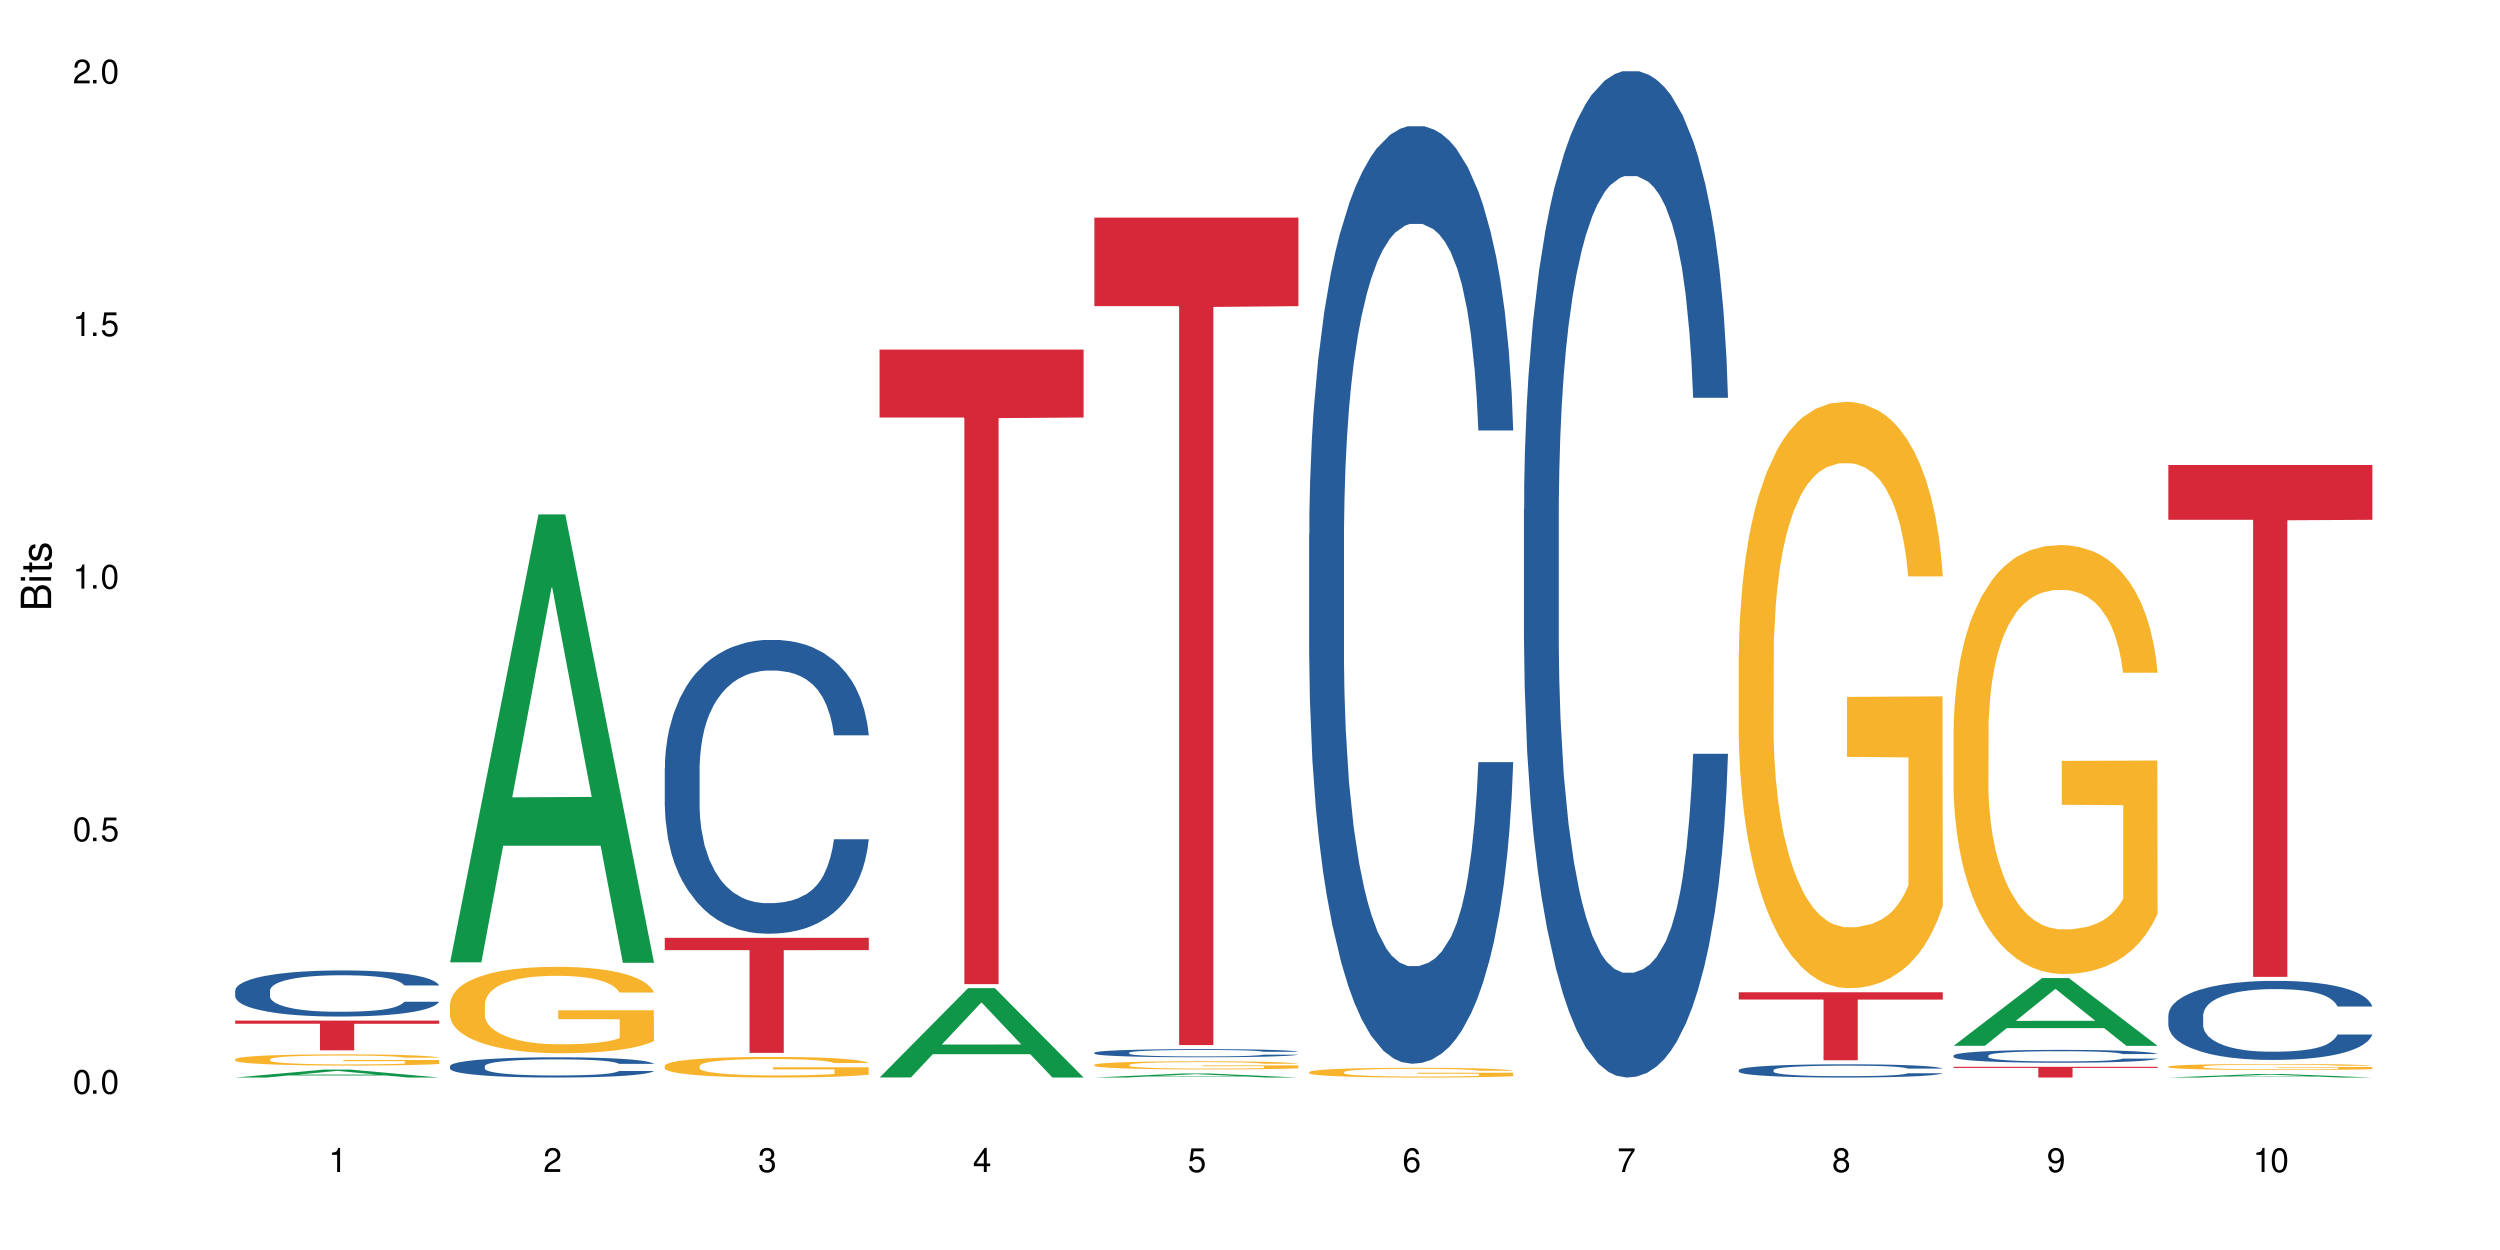<?xml version="1.0" encoding="UTF-8"?>
<svg xmlns="http://www.w3.org/2000/svg" xmlns:xlink="http://www.w3.org/1999/xlink" width="720" height="360" viewBox="0 0 720 360">
<defs>
<g>
<g id="glyph-0-0">
</g>
<g id="glyph-0-1">
<path d="M 2.641 -6.938 C 2 -6.938 1.422 -6.656 1.078 -6.172 C 0.641 -5.562 0.406 -4.641 0.406 -3.359 C 0.406 -1.016 1.188 0.219 2.641 0.219 C 4.078 0.219 4.859 -1.016 4.859 -3.297 C 4.859 -4.641 4.656 -5.547 4.203 -6.172 C 3.844 -6.656 3.281 -6.938 2.641 -6.938 Z M 2.641 -6.188 C 3.547 -6.188 4 -5.25 4 -3.375 C 4 -1.406 3.562 -0.484 2.625 -0.484 C 1.734 -0.484 1.281 -1.438 1.281 -3.344 C 1.281 -5.25 1.734 -6.188 2.641 -6.188 Z M 2.641 -6.188 "/>
</g>
<g id="glyph-0-2">
<path d="M 1.828 -1 L 0.828 -1 L 0.828 0 L 1.828 0 Z M 1.828 -1 "/>
</g>
<g id="glyph-0-3">
<path d="M 4.562 -6.797 L 1.062 -6.797 L 0.547 -3.094 L 1.328 -3.094 C 1.719 -3.562 2.047 -3.734 2.578 -3.734 C 3.484 -3.734 4.062 -3.109 4.062 -2.094 C 4.062 -1.125 3.484 -0.531 2.578 -0.531 C 1.828 -0.531 1.375 -0.906 1.188 -1.672 L 0.328 -1.672 C 0.453 -1.109 0.547 -0.844 0.75 -0.594 C 1.125 -0.078 1.828 0.219 2.594 0.219 C 3.969 0.219 4.922 -0.781 4.922 -2.219 C 4.922 -3.562 4.031 -4.484 2.719 -4.484 C 2.25 -4.484 1.859 -4.359 1.469 -4.062 L 1.734 -5.969 L 4.562 -5.969 Z M 4.562 -6.797 "/>
</g>
<g id="glyph-0-4">
<path d="M 2.484 -4.938 L 2.484 0 L 3.328 0 L 3.328 -6.938 L 2.766 -6.938 C 2.469 -5.875 2.281 -5.734 0.984 -5.562 L 0.984 -4.938 Z M 2.484 -4.938 "/>
</g>
<g id="glyph-0-5">
<path d="M 4.859 -0.828 L 1.281 -0.828 C 1.359 -1.406 1.672 -1.781 2.5 -2.281 L 3.469 -2.828 C 4.406 -3.344 4.906 -4.062 4.906 -4.906 C 4.906 -5.484 4.672 -6.031 4.266 -6.406 C 3.859 -6.766 3.375 -6.938 2.719 -6.938 C 1.859 -6.938 1.219 -6.625 0.844 -6.031 C 0.609 -5.672 0.5 -5.234 0.484 -4.531 L 1.328 -4.531 C 1.359 -5.016 1.406 -5.281 1.531 -5.516 C 1.75 -5.938 2.188 -6.203 2.703 -6.203 C 3.469 -6.203 4.031 -5.641 4.031 -4.891 C 4.031 -4.344 3.719 -3.859 3.125 -3.516 L 2.234 -3 C 0.812 -2.172 0.406 -1.531 0.328 -0.016 L 4.859 -0.016 Z M 4.859 -0.828 "/>
</g>
<g id="glyph-0-6">
<path d="M 2.125 -3.188 L 2.578 -3.188 C 3.5 -3.188 3.984 -2.766 3.984 -1.922 C 3.984 -1.062 3.469 -0.531 2.594 -0.531 C 1.656 -0.531 1.203 -1 1.156 -2.016 L 0.312 -2.016 C 0.344 -1.453 0.438 -1.094 0.609 -0.781 C 0.953 -0.109 1.625 0.219 2.547 0.219 C 3.953 0.219 4.859 -0.625 4.859 -1.938 C 4.859 -2.828 4.516 -3.297 3.703 -3.594 C 4.344 -3.844 4.656 -4.328 4.656 -5.031 C 4.656 -6.219 3.875 -6.938 2.578 -6.938 C 1.203 -6.938 0.484 -6.172 0.453 -4.703 L 1.297 -4.703 C 1.312 -5.125 1.344 -5.359 1.453 -5.578 C 1.641 -5.969 2.062 -6.203 2.594 -6.203 C 3.344 -6.203 3.797 -5.75 3.797 -5 C 3.797 -4.516 3.609 -4.219 3.25 -4.047 C 3.016 -3.953 2.703 -3.922 2.125 -3.906 Z M 2.125 -3.188 "/>
</g>
<g id="glyph-0-7">
<path d="M 3.141 -1.672 L 3.141 0 L 3.984 0 L 3.984 -1.672 L 4.984 -1.672 L 4.984 -2.438 L 3.984 -2.438 L 3.984 -6.938 L 3.359 -6.938 L 0.266 -2.578 L 0.266 -1.672 Z M 3.141 -2.438 L 1 -2.438 L 3.141 -5.5 Z M 3.141 -2.438 "/>
</g>
<g id="glyph-0-8">
<path d="M 4.781 -5.125 C 4.609 -6.266 3.891 -6.938 2.844 -6.938 C 2.094 -6.938 1.422 -6.578 1.031 -5.953 C 0.594 -5.266 0.406 -4.422 0.406 -3.172 C 0.406 -2 0.578 -1.25 0.984 -0.641 C 1.359 -0.078 1.953 0.219 2.703 0.219 C 3.984 0.219 4.922 -0.75 4.922 -2.094 C 4.922 -3.375 4.062 -4.281 2.844 -4.281 C 2.172 -4.281 1.641 -4.031 1.281 -3.516 C 1.281 -5.234 1.828 -6.188 2.797 -6.188 C 3.391 -6.188 3.797 -5.797 3.938 -5.125 Z M 2.734 -3.531 C 3.547 -3.531 4.062 -2.953 4.062 -2.031 C 4.062 -1.156 3.484 -0.531 2.703 -0.531 C 1.922 -0.531 1.328 -1.188 1.328 -2.078 C 1.328 -2.938 1.906 -3.531 2.734 -3.531 Z M 2.734 -3.531 "/>
</g>
<g id="glyph-0-9">
<path d="M 4.984 -6.797 L 0.438 -6.797 L 0.438 -5.969 L 4.109 -5.969 C 2.5 -3.656 1.828 -2.234 1.328 0 L 2.219 0 C 2.594 -2.172 3.453 -4.047 4.984 -6.094 Z M 4.984 -6.797 "/>
</g>
<g id="glyph-0-10">
<path d="M 3.75 -3.656 C 4.469 -4.094 4.688 -4.438 4.688 -5.078 C 4.688 -6.172 3.844 -6.938 2.641 -6.938 C 1.438 -6.938 0.594 -6.172 0.594 -5.094 C 0.594 -4.438 0.812 -4.094 1.516 -3.656 C 0.734 -3.266 0.359 -2.703 0.359 -1.922 C 0.359 -0.656 1.281 0.219 2.641 0.219 C 3.984 0.219 4.922 -0.656 4.922 -1.922 C 4.922 -2.703 4.531 -3.266 3.75 -3.656 Z M 2.641 -6.188 C 3.359 -6.188 3.812 -5.75 3.812 -5.062 C 3.812 -4.406 3.344 -3.984 2.641 -3.984 C 1.922 -3.984 1.453 -4.406 1.453 -5.078 C 1.453 -5.75 1.922 -6.188 2.641 -6.188 Z M 2.641 -3.266 C 3.484 -3.266 4.062 -2.719 4.062 -1.906 C 4.062 -1.078 3.484 -0.531 2.625 -0.531 C 1.797 -0.531 1.219 -1.094 1.219 -1.906 C 1.219 -2.719 1.781 -3.266 2.641 -3.266 Z M 2.641 -3.266 "/>
</g>
<g id="glyph-0-11">
<path d="M 0.516 -1.578 C 0.672 -0.453 1.406 0.219 2.438 0.219 C 3.188 0.219 3.859 -0.141 4.266 -0.766 C 4.688 -1.453 4.891 -2.297 4.891 -3.547 C 4.891 -4.719 4.703 -5.453 4.312 -6.078 C 3.938 -6.641 3.344 -6.938 2.594 -6.938 C 1.297 -6.938 0.359 -5.969 0.359 -4.625 C 0.359 -3.344 1.234 -2.453 2.453 -2.453 C 3.094 -2.453 3.578 -2.672 4.016 -3.203 C 4 -1.484 3.469 -0.531 2.5 -0.531 C 1.906 -0.531 1.484 -0.906 1.359 -1.578 Z M 2.578 -6.203 C 3.375 -6.203 3.969 -5.531 3.969 -4.641 C 3.969 -3.797 3.391 -3.188 2.547 -3.188 C 1.734 -3.188 1.234 -3.766 1.234 -4.688 C 1.234 -5.562 1.797 -6.203 2.578 -6.203 Z M 2.578 -6.203 "/>
</g>
<g id="glyph-1-0">
</g>
<g id="glyph-1-1">
<path d="M 0 -0.953 L 0 -4.891 C 0 -5.719 -0.234 -6.344 -0.734 -6.797 C -1.188 -7.234 -1.812 -7.469 -2.5 -7.469 C -3.547 -7.469 -4.188 -7 -4.625 -5.875 C -4.984 -6.688 -5.625 -7.094 -6.531 -7.094 C -7.172 -7.094 -7.734 -6.859 -8.141 -6.391 C -8.562 -5.922 -8.75 -5.344 -8.75 -4.5 L -8.75 -0.953 Z M -4.984 -2.062 L -7.766 -2.062 L -7.766 -4.219 C -7.766 -4.844 -7.688 -5.203 -7.453 -5.5 C -7.219 -5.812 -6.859 -5.969 -6.375 -5.969 C -5.891 -5.969 -5.531 -5.812 -5.297 -5.5 C -5.062 -5.203 -4.984 -4.844 -4.984 -4.219 Z M -0.984 -2.062 L -4 -2.062 L -4 -4.781 C -4 -5.766 -3.438 -6.359 -2.484 -6.359 C -1.547 -6.359 -0.984 -5.766 -0.984 -4.781 Z M -0.984 -2.062 "/>
</g>
<g id="glyph-1-2">
<path d="M -6.281 -1.797 L -6.281 -0.797 L 0 -0.797 L 0 -1.797 Z M -8.75 -1.797 L -8.75 -0.797 L -7.484 -0.797 L -7.484 -1.797 Z M -8.75 -1.797 "/>
</g>
<g id="glyph-1-3">
<path d="M -6.281 -3.047 L -6.281 -2.016 L -8.016 -2.016 L -8.016 -1.016 L -6.281 -1.016 L -6.281 -0.172 L -5.469 -0.172 L -5.469 -1.016 L -0.719 -1.016 C -0.078 -1.016 0.281 -1.453 0.281 -2.234 C 0.281 -2.5 0.25 -2.719 0.188 -3.047 L -0.641 -3.047 C -0.609 -2.906 -0.594 -2.766 -0.594 -2.562 C -0.594 -2.141 -0.719 -2.016 -1.156 -2.016 L -5.469 -2.016 L -5.469 -3.047 Z M -6.281 -3.047 "/>
</g>
<g id="glyph-1-4">
<path d="M -4.531 -5.25 C -5.766 -5.25 -6.469 -4.422 -6.469 -2.969 C -6.469 -1.516 -5.719 -0.562 -4.547 -0.562 C -3.562 -0.562 -3.094 -1.062 -2.734 -2.562 L -2.516 -3.484 C -2.344 -4.188 -2.094 -4.469 -1.641 -4.469 C -1.047 -4.469 -0.641 -3.875 -0.641 -3 C -0.641 -2.453 -0.797 -2 -1.062 -1.75 C -1.25 -1.594 -1.422 -1.531 -1.875 -1.469 L -1.875 -0.406 C -0.422 -0.453 0.281 -1.266 0.281 -2.922 C 0.281 -4.5 -0.5 -5.516 -1.719 -5.516 C -2.656 -5.516 -3.172 -4.984 -3.469 -3.734 L -3.703 -2.766 C -3.891 -1.953 -4.156 -1.609 -4.594 -1.609 C -5.188 -1.609 -5.547 -2.125 -5.547 -2.938 C -5.547 -3.75 -5.203 -4.172 -4.531 -4.203 Z M -4.531 -5.25 "/>
</g>
</g>
</defs>
<rect x="-72" y="-36" width="864" height="432" fill="rgb(100%, 100%, 100%)" fill-opacity="1"/>
<path fill-rule="nonzero" fill="rgb(6.275%, 58.824%, 28.235%)" fill-opacity="1" d="M 67.73 310.332 L 67.793 310.328 L 93.223 308.047 L 100.945 308.047 L 126.5 310.332 L 117.52 310.332 L 111.117 309.734 L 83.051 309.734 L 76.773 310.332 L 67.73 310.332 L 85.75 309.488 L 108.543 309.488 L 97.176 308.418 L 97.051 308.418 L 96.926 308.422 L 85.688 309.488 L 85.75 309.488 Z M 67.73 310.332 "/>
<path fill-rule="nonzero" fill="rgb(14.51%, 36.078%, 60%)" fill-opacity="1" d="M 67.73 285.27 L 67.801 285.258 L 67.801 284.969 L 68.02 284.508 L 68.52 283.926 L 69.02 283.523 L 70.312 282.809 L 72.102 282.117 L 73.965 281.586 L 75.328 281.27 L 76.547 281.027 L 79.34 280.578 L 81.133 280.348 L 83.066 280.141 L 85.434 279.938 L 87.152 279.816 L 91.023 279.621 L 93.891 279.535 L 96.113 279.5 L 100.914 279.5 L 103.781 279.547 L 105.859 279.609 L 108.152 279.707 L 110.086 279.816 L 113.457 280.082 L 116.465 280.422 L 117.828 280.613 L 119.977 280.992 L 121.625 281.355 L 122.773 281.668 L 124.062 282.117 L 125.207 282.664 L 126.07 283.281 L 126.5 283.805 L 116.465 283.805 L 115.965 283.32 L 115.391 282.941 L 114.316 282.445 L 113.238 282.094 L 111.734 281.742 L 110.375 281.512 L 108.512 281.281 L 106.863 281.137 L 105.141 281.027 L 103.492 280.953 L 100.34 280.883 L 96.684 280.883 L 95.324 280.906 L 92.527 281.004 L 91.023 281.086 L 88.871 281.258 L 87.367 281.414 L 85.578 281.656 L 84.359 281.863 L 82.852 282.18 L 81.777 282.457 L 80.559 282.859 L 79.844 283.16 L 79.199 283.5 L 78.625 283.902 L 78.195 284.324 L 77.906 284.773 L 77.766 285.211 L 77.766 287.09 L 77.906 287.527 L 78.266 288.035 L 79.199 288.777 L 80.559 289.418 L 82.137 289.93 L 83.641 290.293 L 84.5 290.461 L 85.648 290.656 L 87.441 290.898 L 90.02 291.141 L 91.523 291.238 L 93.816 291.336 L 96.184 291.383 L 99.336 291.383 L 102.133 291.336 L 103.996 291.273 L 105.93 291.176 L 108.582 290.969 L 110.23 290.777 L 111.664 290.547 L 112.738 290.316 L 113.457 290.121 L 114.531 289.746 L 115.391 289.332 L 116.035 288.91 L 116.465 288.496 L 126.5 288.496 L 126.07 288.98 L 125.422 289.453 L 124.777 289.805 L 123.777 290.23 L 122.629 290.605 L 120.98 291.031 L 119.617 291.309 L 117.828 291.613 L 116.18 291.844 L 114.387 292.051 L 111.734 292.293 L 110.016 292.414 L 108.152 292.523 L 105.93 292.621 L 103.137 292.703 L 100.125 292.754 L 97.328 292.766 L 94.32 292.742 L 92.098 292.691 L 89.16 292.582 L 85.504 292.363 L 82.852 292.137 L 80.773 291.906 L 78.984 291.66 L 76.977 291.336 L 74.395 290.801 L 72.82 290.387 L 71.746 290.051 L 70.527 289.574 L 69.664 289.152 L 68.664 288.473 L 67.945 287.613 L 67.73 286.945 Z M 67.73 285.27 "/>
<path fill-rule="nonzero" fill="rgb(96.863%, 70.196%, 16.863%)" fill-opacity="1" d="M 67.73 305.035 L 67.801 305.035 L 67.801 304.973 L 68.09 304.844 L 68.805 304.66 L 69.738 304.508 L 70.742 304.391 L 71.387 304.328 L 72.461 304.242 L 73.395 304.176 L 75.758 304.043 L 78.77 303.918 L 80.418 303.867 L 82.281 303.816 L 84.93 303.762 L 86.148 303.738 L 89.875 303.691 L 94.105 303.664 L 98.762 303.652 L 100.914 303.656 L 103.852 303.668 L 107.863 303.699 L 110.16 303.73 L 111.949 303.762 L 113.812 303.797 L 116.105 303.855 L 118.258 303.93 L 119.977 304 L 121.695 304.086 L 123.129 304.18 L 124.348 304.285 L 125.422 304.41 L 126.07 304.512 L 126.5 304.613 L 116.535 304.613 L 115.965 304.512 L 115.32 304.434 L 114.242 304.336 L 113.168 304.266 L 112.094 304.207 L 110.086 304.133 L 108.367 304.086 L 106.215 304.043 L 104.137 304.016 L 101.773 304 L 100.34 303.992 L 96.543 303.992 L 93.102 304.012 L 91.094 304.035 L 89.66 304.062 L 87.656 304.105 L 86.438 304.141 L 85.719 304.164 L 83.57 304.254 L 82.137 304.336 L 81.348 304.395 L 80.344 304.48 L 79.629 304.562 L 78.84 304.68 L 78.41 304.77 L 77.836 304.969 L 77.766 305.5 L 77.98 305.609 L 78.41 305.73 L 78.984 305.84 L 79.844 305.949 L 80.703 306.035 L 82.207 306.152 L 83.496 306.227 L 84.5 306.277 L 86.438 306.355 L 87.227 306.383 L 89.09 306.438 L 91.023 306.477 L 93.387 306.512 L 95.18 306.531 L 98.047 306.547 L 101.703 306.547 L 106 306.527 L 108.727 306.504 L 110.59 306.48 L 111.809 306.461 L 113.312 306.43 L 114.387 306.398 L 115.391 306.367 L 116.609 306.316 L 116.609 305.609 L 98.906 305.609 L 98.906 305.277 L 126.426 305.273 L 126.5 306.43 L 124.992 306.508 L 123.129 306.586 L 121.34 306.645 L 119.477 306.691 L 116.824 306.75 L 114.672 306.785 L 111.375 306.824 L 108.367 306.852 L 105.215 306.871 L 102.418 306.879 L 99.121 306.883 L 96.184 306.875 L 93.031 306.859 L 90.52 306.836 L 88.227 306.805 L 85.934 306.766 L 83.066 306.703 L 81.203 306.656 L 79.27 306.594 L 77.336 306.52 L 75.613 306.441 L 74.469 306.379 L 73.32 306.309 L 72.102 306.219 L 70.957 306.117 L 70.098 306.027 L 69.309 305.922 L 68.734 305.828 L 68.16 305.695 L 67.875 305.586 L 67.73 305.496 Z M 67.73 305.035 "/>
<path fill-rule="nonzero" fill="rgb(83.922%, 15.686%, 22.353%)" fill-opacity="1" d="M 67.73 293.93 L 126.5 293.93 L 126.5 294.844 L 102.008 294.855 L 102.008 302.488 L 92.152 302.488 L 92.152 294.863 L 92.008 294.844 L 67.73 294.844 Z M 67.73 293.93 "/>
<path fill-rule="nonzero" fill="rgb(6.275%, 58.824%, 28.235%)" fill-opacity="1" d="M 129.594 277.16 L 129.656 277.039 L 155.082 148.145 L 162.805 148.145 L 188.359 277.281 L 179.383 277.281 L 172.977 243.57 L 144.91 243.57 L 138.633 277.16 L 129.594 277.16 L 147.613 229.629 L 170.402 229.508 L 159.039 169.242 L 158.914 169.121 L 158.789 169.484 L 147.547 229.508 L 147.613 229.629 Z M 129.594 277.16 "/>
<path fill-rule="nonzero" fill="rgb(14.51%, 36.078%, 60%)" fill-opacity="1" d="M 129.594 307.039 L 129.664 307.035 L 129.664 306.906 L 129.879 306.703 L 130.379 306.449 L 130.883 306.273 L 132.172 305.957 L 133.965 305.656 L 135.828 305.422 L 137.188 305.281 L 138.406 305.176 L 141.203 304.98 L 142.992 304.879 L 144.93 304.785 L 147.293 304.695 L 149.016 304.645 L 152.883 304.559 L 155.75 304.52 L 157.973 304.504 L 162.773 304.504 L 165.641 304.527 L 167.719 304.551 L 170.012 304.594 L 171.949 304.645 L 175.316 304.762 L 178.324 304.91 L 179.688 304.996 L 181.836 305.16 L 183.484 305.32 L 184.633 305.457 L 185.922 305.656 L 187.07 305.895 L 187.93 306.168 L 188.359 306.395 L 178.324 306.395 L 177.824 306.184 L 177.25 306.016 L 176.176 305.801 L 175.102 305.645 L 173.598 305.488 L 172.234 305.391 L 170.371 305.289 L 168.723 305.223 L 167.004 305.176 L 165.355 305.145 L 162.199 305.113 L 158.547 305.113 L 157.184 305.121 L 154.391 305.164 L 152.883 305.203 L 150.734 305.277 L 149.23 305.348 L 147.438 305.453 L 146.219 305.543 L 144.715 305.684 L 143.641 305.805 L 142.422 305.98 L 141.703 306.113 L 141.059 306.262 L 140.484 306.438 L 140.055 306.625 L 139.77 306.82 L 139.625 307.012 L 139.625 307.84 L 139.77 308.031 L 140.129 308.254 L 141.059 308.578 L 142.422 308.863 L 143.996 309.086 L 145.504 309.246 L 146.363 309.32 L 147.508 309.406 L 149.301 309.512 L 151.879 309.617 L 153.387 309.66 L 155.68 309.703 L 158.043 309.727 L 161.199 309.727 L 163.992 309.703 L 165.855 309.676 L 167.789 309.633 L 170.441 309.543 L 172.09 309.457 L 173.523 309.359 L 174.598 309.258 L 175.316 309.172 L 176.391 309.008 L 177.25 308.824 L 177.895 308.637 L 178.324 308.457 L 188.359 308.457 L 187.93 308.672 L 187.285 308.879 L 186.641 309.031 L 185.637 309.219 L 184.488 309.383 L 182.84 309.57 L 181.48 309.691 L 179.688 309.828 L 178.039 309.926 L 176.246 310.02 L 173.598 310.125 L 171.875 310.18 L 170.012 310.227 L 167.789 310.27 L 164.996 310.305 L 161.984 310.328 L 159.191 310.332 L 156.18 310.32 L 153.957 310.301 L 151.02 310.254 L 147.367 310.156 L 144.715 310.055 L 142.637 309.953 L 140.844 309.848 L 138.836 309.703 L 136.258 309.469 L 134.68 309.289 L 133.605 309.141 L 132.387 308.93 L 131.527 308.746 L 130.523 308.445 L 129.809 308.07 L 129.594 307.777 Z M 129.594 307.039 "/>
<path fill-rule="nonzero" fill="rgb(96.863%, 70.196%, 16.863%)" fill-opacity="1" d="M 129.594 289.109 L 129.664 289.086 L 129.664 288.629 L 129.949 287.605 L 130.668 286.199 L 131.598 285.039 L 132.602 284.129 L 133.246 283.652 L 134.32 282.969 L 135.254 282.469 L 137.617 281.445 L 140.629 280.492 L 142.277 280.082 L 144.141 279.695 L 146.793 279.262 L 148.012 279.105 L 151.738 278.738 L 155.965 278.512 L 160.625 278.445 L 162.773 278.469 L 165.711 278.559 L 169.727 278.809 L 172.02 279.035 L 173.812 279.262 L 175.676 279.559 L 177.969 280.012 L 180.117 280.559 L 181.836 281.105 L 183.559 281.785 L 184.992 282.516 L 186.211 283.309 L 187.285 284.266 L 187.93 285.062 L 188.359 285.855 L 178.398 285.855 L 177.824 285.062 L 177.18 284.445 L 176.105 283.695 L 175.031 283.152 L 173.953 282.719 L 171.949 282.129 L 170.227 281.766 L 168.078 281.445 L 166 281.242 L 163.633 281.105 L 162.199 281.059 L 158.402 281.059 L 154.961 281.219 L 152.957 281.398 L 151.523 281.582 L 149.516 281.922 L 148.297 282.195 L 147.582 282.379 L 145.43 283.082 L 143.996 283.719 L 143.207 284.152 L 142.207 284.832 L 141.488 285.449 L 140.699 286.355 L 140.27 287.039 L 139.695 288.586 L 139.625 292.676 L 139.84 293.543 L 140.27 294.473 L 140.844 295.293 L 141.703 296.156 L 142.562 296.816 L 144.07 297.703 L 145.359 298.293 L 146.363 298.68 L 148.297 299.293 L 149.086 299.5 L 150.949 299.906 L 152.883 300.227 L 155.25 300.5 L 157.039 300.637 L 159.906 300.75 L 163.562 300.75 L 167.863 300.613 L 170.586 300.43 L 172.449 300.25 L 173.668 300.09 L 175.172 299.84 L 176.246 299.613 L 177.25 299.363 L 178.469 298.977 L 178.469 293.543 L 160.766 293.52 L 160.766 290.973 L 188.289 290.949 L 188.359 299.84 L 186.855 300.453 L 184.992 301.043 L 183.199 301.5 L 181.336 301.887 L 178.684 302.316 L 176.535 302.59 L 173.238 302.91 L 170.227 303.113 L 167.074 303.25 L 164.277 303.316 L 160.984 303.34 L 158.043 303.297 L 154.891 303.16 L 152.383 302.977 L 150.09 302.75 L 147.797 302.453 L 144.93 301.977 L 143.066 301.59 L 141.129 301.113 L 139.195 300.543 L 137.477 299.93 L 136.328 299.453 L 135.184 298.906 L 133.965 298.227 L 132.816 297.453 L 131.957 296.746 L 131.168 295.953 L 130.594 295.203 L 130.023 294.18 L 129.734 293.359 L 129.594 292.656 Z M 129.594 289.109 "/>
<path fill-rule="nonzero" fill="rgb(14.51%, 36.078%, 60%)" fill-opacity="1" d="M 191.453 221.133 L 191.523 221.055 L 191.523 219.199 L 191.738 216.262 L 192.242 212.551 L 192.742 209.996 L 194.031 205.438 L 195.824 201.027 L 197.688 197.625 L 199.051 195.617 L 200.27 194.07 L 203.062 191.207 L 204.855 189.738 L 206.789 188.426 L 209.156 187.109 L 210.875 186.336 L 214.746 185.098 L 217.613 184.559 L 219.832 184.328 L 224.637 184.328 L 227.5 184.637 L 229.582 185.023 L 231.875 185.641 L 233.809 186.336 L 237.176 188.039 L 240.188 190.203 L 241.547 191.441 L 243.699 193.836 L 245.348 196.156 L 246.492 198.168 L 247.785 201.027 L 248.93 204.508 L 249.789 208.453 L 250.219 211.777 L 240.188 211.777 L 239.684 208.684 L 239.113 206.285 L 238.035 203.117 L 236.961 200.875 L 235.457 198.633 L 234.094 197.16 L 232.23 195.691 L 230.582 194.766 L 228.863 194.07 L 227.215 193.605 L 224.062 193.141 L 220.406 193.141 L 219.043 193.297 L 216.25 193.914 L 214.746 194.457 L 212.594 195.539 L 211.09 196.543 L 209.297 198.09 L 208.078 199.406 L 206.574 201.414 L 205.5 203.191 L 204.281 205.746 L 203.566 207.68 L 202.918 209.844 L 202.348 212.395 L 201.918 215.102 L 201.629 217.961 L 201.484 220.746 L 201.484 232.73 L 201.629 235.516 L 201.988 238.762 L 202.918 243.48 L 204.281 247.578 L 205.859 250.824 L 207.363 253.145 L 208.223 254.227 L 209.371 255.465 L 211.16 257.012 L 213.742 258.559 L 215.246 259.176 L 217.539 259.793 L 219.906 260.105 L 223.059 260.105 L 225.852 259.793 L 227.715 259.406 L 229.652 258.789 L 232.305 257.473 L 233.953 256.238 L 235.387 254.77 L 236.461 253.301 L 237.176 252.062 L 238.254 249.664 L 239.113 247.035 L 239.758 244.328 L 240.188 241.699 L 250.219 241.699 L 249.789 244.793 L 249.145 247.809 L 248.5 250.051 L 247.496 252.758 L 246.352 255.156 L 244.703 257.859 L 243.34 259.641 L 241.547 261.574 L 239.898 263.043 L 238.109 264.355 L 235.457 265.902 L 233.738 266.676 L 231.875 267.371 L 229.652 267.992 L 226.855 268.531 L 223.848 268.84 L 221.051 268.918 L 218.043 268.766 L 215.82 268.453 L 212.883 267.758 L 209.227 266.367 L 206.574 264.898 L 204.496 263.43 L 202.703 261.883 L 200.699 259.793 L 198.117 256.391 L 196.543 253.762 L 195.465 251.598 L 194.246 248.582 L 193.387 245.875 L 192.383 241.547 L 191.668 236.055 L 191.453 231.805 Z M 191.453 221.133 "/>
<path fill-rule="nonzero" fill="rgb(96.863%, 70.196%, 16.863%)" fill-opacity="1" d="M 191.453 306.934 L 191.523 306.926 L 191.523 306.816 L 191.812 306.574 L 192.527 306.238 L 193.461 305.961 L 194.461 305.742 L 195.109 305.629 L 196.184 305.465 L 197.113 305.348 L 199.48 305.102 L 202.488 304.875 L 204.137 304.777 L 206 304.684 L 208.652 304.582 L 209.871 304.543 L 213.598 304.457 L 217.828 304.402 L 222.484 304.387 L 224.637 304.391 L 227.574 304.41 L 231.586 304.473 L 233.879 304.527 L 235.672 304.582 L 237.535 304.652 L 239.828 304.758 L 241.98 304.891 L 243.699 305.02 L 245.418 305.184 L 246.852 305.355 L 248.07 305.547 L 249.145 305.773 L 249.789 305.965 L 250.219 306.156 L 240.258 306.156 L 239.684 305.965 L 239.039 305.82 L 237.965 305.641 L 236.891 305.508 L 235.816 305.406 L 233.809 305.266 L 232.09 305.18 L 229.938 305.102 L 227.859 305.055 L 225.496 305.02 L 224.062 305.008 L 220.262 305.008 L 216.824 305.047 L 214.816 305.09 L 213.383 305.133 L 211.375 305.215 L 210.156 305.281 L 209.441 305.324 L 207.293 305.492 L 205.859 305.645 L 205.07 305.75 L 204.066 305.91 L 203.348 306.059 L 202.562 306.273 L 202.133 306.438 L 201.559 306.809 L 201.484 307.785 L 201.703 307.992 L 202.133 308.215 L 202.703 308.41 L 203.566 308.617 L 204.426 308.773 L 205.93 308.984 L 207.219 309.125 L 208.223 309.219 L 210.156 309.367 L 210.945 309.414 L 212.809 309.512 L 214.746 309.59 L 217.109 309.652 L 218.902 309.688 L 221.77 309.715 L 225.422 309.715 L 229.723 309.68 L 232.445 309.637 L 234.309 309.594 L 235.527 309.555 L 237.035 309.496 L 238.109 309.441 L 239.113 309.383 L 240.332 309.289 L 240.332 307.992 L 222.629 307.984 L 222.629 307.379 L 250.148 307.371 L 250.219 309.496 L 248.715 309.645 L 246.852 309.785 L 245.059 309.891 L 243.195 309.984 L 240.547 310.09 L 238.395 310.152 L 235.098 310.23 L 232.09 310.277 L 228.934 310.312 L 226.141 310.328 L 222.844 310.332 L 219.906 310.32 L 216.75 310.289 L 214.242 310.246 L 211.949 310.191 L 209.656 310.121 L 206.789 310.008 L 204.926 309.914 L 202.992 309.801 L 201.055 309.664 L 199.336 309.52 L 198.191 309.402 L 197.043 309.273 L 195.824 309.109 L 194.68 308.926 L 193.816 308.758 L 193.031 308.566 L 192.457 308.387 L 191.883 308.145 L 191.598 307.949 L 191.453 307.781 Z M 191.453 306.934 "/>
<path fill-rule="nonzero" fill="rgb(83.922%, 15.686%, 22.353%)" fill-opacity="1" d="M 191.453 270.082 L 250.219 270.082 L 250.219 273.629 L 225.727 273.66 L 225.727 303.223 L 215.875 303.223 L 215.875 273.691 L 215.73 273.629 L 191.453 273.629 Z M 191.453 270.082 "/>
<path fill-rule="nonzero" fill="rgb(6.275%, 58.824%, 28.235%)" fill-opacity="1" d="M 253.312 310.309 L 253.375 310.285 L 278.805 284.586 L 286.527 284.586 L 312.082 310.332 L 303.102 310.332 L 296.699 303.613 L 268.633 303.613 L 262.355 310.309 L 253.312 310.309 L 271.332 300.832 L 294.125 300.809 L 282.762 288.793 L 282.633 288.766 L 282.508 288.84 L 271.27 300.809 L 271.332 300.832 Z M 253.312 310.309 "/>
<path fill-rule="nonzero" fill="rgb(83.922%, 15.686%, 22.353%)" fill-opacity="1" d="M 253.312 100.688 L 312.082 100.688 L 312.082 120.246 L 287.59 120.418 L 287.59 283.422 L 277.734 283.422 L 277.734 120.59 L 277.594 120.246 L 253.312 120.246 Z M 253.312 100.688 "/>
<path fill-rule="nonzero" fill="rgb(6.275%, 58.824%, 28.235%)" fill-opacity="1" d="M 315.176 310.332 L 315.238 310.332 L 340.664 309.16 L 348.387 309.16 L 373.941 310.332 L 364.965 310.332 L 358.559 310.027 L 330.496 310.027 L 324.215 310.332 L 315.176 310.332 L 333.195 309.898 L 355.984 309.898 L 344.621 309.352 L 344.496 309.352 L 344.371 309.355 L 333.133 309.898 L 333.195 309.898 Z M 315.176 310.332 "/>
<path fill-rule="nonzero" fill="rgb(14.51%, 36.078%, 60%)" fill-opacity="1" d="M 315.176 303.168 L 315.246 303.168 L 315.246 303.117 L 315.461 303.035 L 315.961 302.93 L 316.465 302.859 L 317.754 302.734 L 319.547 302.613 L 321.41 302.52 L 322.77 302.461 L 323.988 302.422 L 326.785 302.34 L 328.578 302.301 L 330.512 302.266 L 332.875 302.227 L 334.598 302.207 L 338.465 302.172 L 341.332 302.156 L 343.555 302.152 L 348.355 302.152 L 351.223 302.16 L 353.301 302.168 L 355.594 302.188 L 357.531 302.207 L 360.898 302.254 L 363.91 302.312 L 365.27 302.348 L 367.422 302.414 L 369.07 302.477 L 370.215 302.535 L 371.504 302.613 L 372.652 302.707 L 373.512 302.816 L 373.941 302.91 L 363.91 302.91 L 363.406 302.824 L 362.832 302.758 L 361.758 302.672 L 360.684 302.609 L 359.18 302.547 L 357.816 302.504 L 355.953 302.465 L 354.305 302.438 L 352.586 302.422 L 350.938 302.406 L 347.785 302.395 L 344.129 302.395 L 342.766 302.398 L 339.973 302.414 L 338.465 302.43 L 336.316 302.461 L 334.812 302.488 L 333.02 302.531 L 331.801 302.566 L 330.297 302.625 L 329.223 302.672 L 328.004 302.742 L 327.285 302.797 L 326.641 302.855 L 326.066 302.926 L 325.637 303.004 L 325.352 303.082 L 325.207 303.16 L 325.207 303.488 L 325.352 303.566 L 325.711 303.656 L 326.641 303.789 L 328.004 303.902 L 329.578 303.992 L 331.086 304.055 L 331.945 304.086 L 333.09 304.117 L 334.883 304.16 L 337.465 304.203 L 338.969 304.223 L 341.262 304.238 L 343.625 304.246 L 346.781 304.246 L 349.574 304.238 L 351.438 304.227 L 353.375 304.211 L 356.023 304.176 L 357.672 304.141 L 359.105 304.102 L 360.184 304.059 L 360.898 304.023 L 361.973 303.957 L 362.832 303.887 L 363.48 303.812 L 363.91 303.738 L 373.941 303.738 L 373.512 303.824 L 372.867 303.906 L 372.223 303.969 L 371.219 304.043 L 370.07 304.109 L 368.422 304.184 L 367.062 304.234 L 365.27 304.289 L 363.621 304.328 L 361.832 304.363 L 359.18 304.406 L 357.457 304.43 L 355.594 304.449 L 353.375 304.465 L 350.578 304.48 L 347.57 304.488 L 344.773 304.492 L 341.762 304.488 L 339.543 304.477 L 336.602 304.461 L 332.949 304.422 L 330.297 304.379 L 328.219 304.34 L 326.426 304.297 L 324.418 304.238 L 321.84 304.145 L 320.262 304.07 L 319.188 304.012 L 317.969 303.93 L 317.109 303.855 L 316.105 303.734 L 315.391 303.582 L 315.176 303.465 Z M 315.176 303.168 "/>
<path fill-rule="nonzero" fill="rgb(96.863%, 70.196%, 16.863%)" fill-opacity="1" d="M 315.176 306.656 L 315.246 306.656 L 315.246 306.613 L 315.531 306.516 L 316.25 306.383 L 317.18 306.273 L 318.184 306.191 L 318.828 306.145 L 319.906 306.082 L 320.836 306.035 L 323.203 305.938 L 326.211 305.848 L 327.859 305.809 L 329.723 305.773 L 332.375 305.73 L 333.594 305.719 L 337.32 305.684 L 341.547 305.66 L 346.207 305.656 L 348.355 305.656 L 351.297 305.664 L 355.309 305.688 L 357.602 305.711 L 359.395 305.73 L 361.258 305.762 L 363.551 305.801 L 365.699 305.855 L 367.422 305.906 L 369.141 305.969 L 370.574 306.039 L 371.793 306.113 L 372.867 306.203 L 373.512 306.277 L 373.941 306.352 L 363.98 306.352 L 363.406 306.277 L 362.762 306.219 L 361.688 306.148 L 360.613 306.098 L 359.535 306.059 L 357.531 306 L 355.809 305.969 L 353.66 305.938 L 351.582 305.918 L 349.215 305.906 L 347.785 305.902 L 343.984 305.902 L 340.547 305.914 L 338.539 305.934 L 337.105 305.949 L 335.098 305.98 L 333.879 306.008 L 333.164 306.023 L 331.012 306.09 L 329.578 306.152 L 328.793 306.191 L 327.789 306.254 L 327.07 306.312 L 326.281 306.398 L 325.852 306.465 L 325.281 306.609 L 325.207 306.992 L 325.422 307.074 L 325.852 307.164 L 326.426 307.238 L 327.285 307.32 L 328.145 307.383 L 329.652 307.465 L 330.941 307.52 L 331.945 307.559 L 333.879 307.617 L 334.668 307.633 L 336.531 307.672 L 338.465 307.703 L 340.832 307.73 L 342.625 307.742 L 345.488 307.754 L 349.145 307.754 L 353.445 307.738 L 356.168 307.723 L 358.031 307.707 L 359.25 307.691 L 360.754 307.668 L 361.832 307.645 L 362.832 307.621 L 364.051 307.586 L 364.051 307.074 L 346.352 307.074 L 346.352 306.832 L 373.871 306.832 L 373.941 307.668 L 372.438 307.723 L 370.574 307.781 L 368.781 307.824 L 366.918 307.859 L 364.266 307.898 L 362.117 307.926 L 358.82 307.957 L 355.809 307.973 L 352.656 307.988 L 349.863 307.992 L 346.566 307.996 L 343.625 307.992 L 340.473 307.98 L 337.965 307.961 L 335.672 307.941 L 333.379 307.914 L 330.512 307.867 L 328.648 307.832 L 326.715 307.785 L 324.777 307.734 L 323.059 307.676 L 321.91 307.629 L 320.766 307.578 L 319.547 307.516 L 318.398 307.441 L 317.539 307.375 L 316.75 307.301 L 316.18 307.23 L 315.605 307.133 L 315.316 307.059 L 315.176 306.992 Z M 315.176 306.656 "/>
<path fill-rule="nonzero" fill="rgb(83.922%, 15.686%, 22.353%)" fill-opacity="1" d="M 315.176 62.66 L 373.941 62.66 L 373.941 88.172 L 349.449 88.398 L 349.449 300.988 L 339.594 300.988 L 339.594 88.621 L 339.453 88.172 L 315.176 88.172 Z M 315.176 62.66 "/>
<path fill-rule="nonzero" fill="rgb(14.51%, 36.078%, 60%)" fill-opacity="1" d="M 377.035 153.84 L 377.105 153.594 L 377.105 147.672 L 377.32 138.293 L 377.824 126.445 L 378.324 118.301 L 379.617 103.742 L 381.406 89.672 L 383.27 78.812 L 384.633 72.398 L 385.852 67.461 L 388.645 58.328 L 390.438 53.641 L 392.371 49.445 L 394.738 45.25 L 396.457 42.781 L 400.328 38.832 L 403.195 37.105 L 405.414 36.363 L 410.219 36.363 L 413.086 37.352 L 415.164 38.586 L 417.457 40.559 L 419.391 42.781 L 422.758 48.211 L 425.77 55.121 L 427.133 59.07 L 429.281 66.719 L 430.93 74.125 L 432.078 80.543 L 433.367 89.672 L 434.512 100.777 L 435.375 113.367 L 435.805 123.977 L 425.77 123.977 L 425.27 114.105 L 424.695 106.457 L 423.621 96.336 L 422.543 89.18 L 421.039 82.023 L 419.68 77.332 L 417.816 72.645 L 416.168 69.684 L 414.445 67.461 L 412.797 65.98 L 409.645 64.5 L 405.988 64.5 L 404.629 64.992 L 401.832 66.969 L 400.328 68.695 L 398.176 72.148 L 396.672 75.359 L 394.879 80.293 L 393.664 84.488 L 392.156 90.906 L 391.082 96.582 L 389.863 104.727 L 389.148 110.898 L 388.504 117.809 L 387.93 125.953 L 387.5 134.59 L 387.211 143.723 L 387.07 152.605 L 387.07 190.859 L 387.211 199.746 L 387.57 210.113 L 388.504 225.168 L 389.863 238.246 L 391.441 248.613 L 392.945 256.016 L 393.805 259.473 L 394.953 263.422 L 396.742 268.355 L 399.324 273.293 L 400.828 275.266 L 403.121 277.242 L 405.488 278.23 L 408.641 278.23 L 411.438 277.242 L 413.301 276.008 L 415.234 274.035 L 417.887 269.836 L 419.535 265.891 L 420.969 261.199 L 422.043 256.512 L 422.758 252.562 L 423.836 244.91 L 424.695 236.52 L 425.34 227.883 L 425.77 219.488 L 435.805 219.488 L 435.375 229.363 L 434.727 238.988 L 434.082 246.145 L 433.078 254.781 L 431.934 262.434 L 430.285 271.07 L 428.922 276.75 L 427.133 282.918 L 425.484 287.605 L 423.691 291.805 L 421.039 296.738 L 419.32 299.207 L 417.457 301.43 L 415.234 303.402 L 412.438 305.129 L 409.43 306.117 L 406.633 306.363 L 403.625 305.871 L 401.402 304.883 L 398.465 302.664 L 394.809 298.219 L 392.156 293.531 L 390.078 288.84 L 388.289 283.906 L 386.281 277.242 L 383.699 266.383 L 382.125 257.992 L 381.047 251.082 L 379.832 241.457 L 378.969 232.816 L 377.969 218.996 L 377.25 201.473 L 377.035 187.898 Z M 377.035 153.84 "/>
<path fill-rule="nonzero" fill="rgb(96.863%, 70.196%, 16.863%)" fill-opacity="1" d="M 377.035 308.73 L 377.105 308.727 L 377.105 308.676 L 377.395 308.559 L 378.109 308.402 L 379.043 308.27 L 380.047 308.168 L 380.691 308.113 L 381.766 308.039 L 382.695 307.98 L 385.062 307.867 L 388.07 307.758 L 389.719 307.711 L 391.582 307.668 L 394.234 307.621 L 395.453 307.602 L 399.18 307.562 L 403.41 307.535 L 408.066 307.527 L 410.219 307.531 L 413.156 307.539 L 417.168 307.57 L 419.461 307.594 L 421.254 307.621 L 423.117 307.652 L 425.41 307.703 L 427.562 307.766 L 429.281 307.828 L 431 307.906 L 432.434 307.988 L 433.652 308.074 L 434.727 308.184 L 435.375 308.273 L 435.805 308.363 L 425.84 308.363 L 425.27 308.273 L 424.621 308.203 L 423.547 308.121 L 422.473 308.059 L 421.398 308.008 L 419.391 307.941 L 417.672 307.902 L 415.52 307.867 L 413.441 307.844 L 411.078 307.828 L 409.645 307.824 L 405.848 307.824 L 402.406 307.84 L 400.398 307.859 L 398.965 307.883 L 396.961 307.918 L 395.742 307.949 L 395.023 307.973 L 392.875 308.051 L 391.441 308.121 L 390.652 308.172 L 389.648 308.246 L 388.934 308.316 L 388.145 308.418 L 387.715 308.496 L 387.141 308.672 L 387.07 309.133 L 387.285 309.23 L 387.715 309.332 L 388.289 309.426 L 389.148 309.523 L 390.008 309.598 L 391.512 309.699 L 392.801 309.766 L 393.805 309.809 L 395.742 309.875 L 396.527 309.898 L 398.391 309.945 L 400.328 309.98 L 402.691 310.012 L 404.484 310.027 L 407.352 310.039 L 411.008 310.039 L 415.305 310.023 L 418.031 310.004 L 419.895 309.984 L 421.109 309.965 L 422.617 309.938 L 423.691 309.914 L 424.695 309.883 L 425.914 309.84 L 425.914 309.23 L 408.211 309.227 L 408.211 308.938 L 435.73 308.938 L 435.805 309.938 L 434.297 310.008 L 432.434 310.074 L 430.645 310.125 L 428.781 310.168 L 426.129 310.219 L 423.977 310.246 L 420.68 310.285 L 417.672 310.309 L 414.52 310.32 L 411.723 310.328 L 408.426 310.332 L 405.488 310.328 L 402.336 310.312 L 399.824 310.293 L 397.531 310.266 L 395.238 310.234 L 392.371 310.18 L 390.508 310.137 L 388.574 310.082 L 386.641 310.016 L 384.918 309.949 L 383.773 309.895 L 382.625 309.832 L 381.406 309.758 L 380.262 309.668 L 379.398 309.59 L 378.613 309.5 L 378.039 309.414 L 377.465 309.301 L 377.18 309.207 L 377.035 309.129 Z M 377.035 308.73 "/>
<path fill-rule="nonzero" fill="rgb(14.51%, 36.078%, 60%)" fill-opacity="1" d="M 438.895 146.621 L 438.969 146.355 L 438.969 140 L 439.184 129.934 L 439.684 117.215 L 440.188 108.477 L 441.477 92.844 L 443.27 77.746 L 445.133 66.09 L 446.492 59.203 L 447.711 53.902 L 450.508 44.102 L 452.297 39.07 L 454.234 34.566 L 456.598 30.062 L 458.316 27.414 L 462.188 23.176 L 465.055 21.32 L 467.277 20.527 L 472.078 20.527 L 474.945 21.586 L 477.023 22.91 L 479.316 25.031 L 481.254 27.414 L 484.621 33.242 L 487.629 40.66 L 488.992 44.898 L 491.141 53.109 L 492.789 61.055 L 493.938 67.945 L 495.227 77.746 L 496.375 89.668 L 497.234 103.176 L 497.664 114.566 L 487.629 114.566 L 487.129 103.973 L 486.555 95.758 L 485.48 84.898 L 484.406 77.215 L 482.898 69.535 L 481.539 64.5 L 479.676 59.469 L 478.027 56.289 L 476.309 53.902 L 474.66 52.316 L 471.504 50.727 L 467.852 50.727 L 466.488 51.254 L 463.691 53.375 L 462.188 55.23 L 460.039 58.938 L 458.535 62.383 L 456.742 67.68 L 455.523 72.184 L 454.02 79.07 L 452.941 85.164 L 451.727 93.906 L 451.008 100.527 L 450.363 107.945 L 449.789 116.688 L 449.359 125.957 L 449.074 135.762 L 448.93 145.297 L 448.93 186.355 L 449.074 195.895 L 449.43 207.02 L 450.363 223.18 L 451.727 237.219 L 453.301 248.344 L 454.805 256.293 L 455.668 260 L 456.812 264.238 L 458.605 269.535 L 461.184 274.836 L 462.691 276.953 L 464.984 279.074 L 467.348 280.133 L 470.5 280.133 L 473.297 279.074 L 475.16 277.75 L 477.094 275.629 L 479.746 271.125 L 481.395 266.887 L 482.828 261.855 L 483.902 256.82 L 484.621 252.582 L 485.695 244.371 L 486.555 235.363 L 487.199 226.094 L 487.629 217.086 L 497.664 217.086 L 497.234 227.684 L 496.59 238.012 L 495.945 245.695 L 494.941 254.969 L 493.793 263.18 L 492.145 272.449 L 490.785 278.543 L 488.992 285.168 L 487.344 290.199 L 485.551 294.703 L 482.898 300 L 481.18 302.648 L 479.316 305.035 L 477.094 307.152 L 474.301 309.008 L 471.289 310.066 L 468.496 310.332 L 465.484 309.801 L 463.262 308.742 L 460.324 306.359 L 456.668 301.59 L 454.02 296.559 L 451.941 291.523 L 450.148 286.227 L 448.141 279.074 L 445.562 267.418 L 443.984 258.41 L 442.91 250.992 L 441.691 240.664 L 440.832 231.391 L 439.828 216.555 L 439.109 197.746 L 438.895 183.18 Z M 438.895 146.621 "/>
<path fill-rule="nonzero" fill="rgb(14.51%, 36.078%, 60%)" fill-opacity="1" d="M 500.758 308.18 L 500.828 308.176 L 500.828 308.09 L 501.043 307.957 L 501.547 307.793 L 502.047 307.676 L 503.336 307.469 L 505.129 307.273 L 506.992 307.117 L 508.355 307.027 L 509.57 306.957 L 512.367 306.828 L 514.16 306.762 L 516.094 306.703 L 518.461 306.645 L 520.18 306.609 L 524.051 306.555 L 526.914 306.527 L 529.137 306.52 L 533.938 306.52 L 536.805 306.531 L 538.883 306.551 L 541.18 306.578 L 543.113 306.609 L 546.48 306.688 L 549.492 306.785 L 550.852 306.84 L 553.004 306.949 L 554.652 307.051 L 555.797 307.145 L 557.09 307.273 L 558.234 307.43 L 559.094 307.605 L 559.523 307.758 L 549.492 307.758 L 548.988 307.617 L 548.418 307.508 L 547.34 307.367 L 546.266 307.266 L 544.762 307.164 L 543.398 307.098 L 541.535 307.031 L 539.887 306.988 L 538.168 306.957 L 536.52 306.938 L 533.367 306.918 L 529.711 306.918 L 528.348 306.922 L 525.555 306.949 L 524.051 306.977 L 521.898 307.023 L 520.395 307.07 L 518.602 307.141 L 517.383 307.199 L 515.879 307.289 L 514.805 307.371 L 513.586 307.484 L 512.867 307.57 L 512.223 307.668 L 511.652 307.785 L 511.219 307.906 L 510.934 308.035 L 510.789 308.16 L 510.789 308.699 L 510.934 308.828 L 511.293 308.973 L 512.223 309.184 L 513.586 309.371 L 515.164 309.516 L 516.668 309.621 L 517.527 309.672 L 518.676 309.727 L 520.465 309.797 L 523.047 309.867 L 524.551 309.895 L 526.844 309.922 L 529.211 309.934 L 532.363 309.934 L 535.156 309.922 L 537.02 309.902 L 538.957 309.875 L 541.609 309.816 L 543.258 309.762 L 544.691 309.695 L 545.766 309.629 L 546.48 309.574 L 547.555 309.465 L 548.418 309.348 L 549.062 309.223 L 549.492 309.105 L 559.523 309.105 L 559.094 309.246 L 558.449 309.379 L 557.805 309.48 L 556.801 309.605 L 555.656 309.711 L 554.008 309.832 L 552.645 309.914 L 550.852 310 L 549.203 310.066 L 547.414 310.125 L 544.762 310.195 L 543.043 310.23 L 541.18 310.262 L 538.957 310.289 L 536.16 310.316 L 533.152 310.328 L 530.355 310.332 L 527.348 310.324 L 525.125 310.312 L 522.188 310.281 L 518.531 310.219 L 515.879 310.152 L 513.801 310.086 L 512.008 310.016 L 510.004 309.922 L 507.422 309.77 L 505.844 309.648 L 504.77 309.551 L 503.551 309.414 L 502.691 309.293 L 501.688 309.098 L 500.973 308.852 L 500.758 308.66 Z M 500.758 308.18 "/>
<path fill-rule="nonzero" fill="rgb(96.863%, 70.196%, 16.863%)" fill-opacity="1" d="M 500.758 188.055 L 500.828 187.898 L 500.828 184.816 L 501.117 177.875 L 501.832 168.309 L 502.766 160.441 L 503.766 154.273 L 504.414 151.035 L 505.488 146.406 L 506.418 143.012 L 508.785 136.07 L 511.793 129.594 L 513.441 126.816 L 515.305 124.195 L 517.957 121.262 L 519.176 120.184 L 522.902 117.715 L 527.133 116.172 L 531.789 115.711 L 533.938 115.863 L 536.879 116.48 L 540.891 118.18 L 543.184 119.723 L 544.977 121.262 L 546.84 123.27 L 549.133 126.355 L 551.281 130.055 L 553.004 133.758 L 554.723 138.387 L 556.156 143.32 L 557.375 148.719 L 558.449 155.199 L 559.094 160.598 L 559.523 165.996 L 549.562 165.996 L 548.988 160.598 L 548.344 156.434 L 547.27 151.344 L 546.195 147.641 L 545.121 144.711 L 543.113 140.699 L 541.395 138.23 L 539.242 136.07 L 537.164 134.684 L 534.801 133.758 L 533.367 133.449 L 529.566 133.449 L 526.129 134.527 L 524.121 135.762 L 522.688 136.996 L 520.68 139.312 L 519.461 141.16 L 518.746 142.395 L 516.598 147.176 L 515.164 151.496 L 514.375 154.426 L 513.371 159.055 L 512.652 163.219 L 511.867 169.391 L 511.438 174.016 L 510.863 184.508 L 510.789 212.27 L 511.004 218.133 L 511.438 224.457 L 512.008 230.012 L 512.867 235.871 L 513.73 240.344 L 515.234 246.359 L 516.523 250.371 L 517.527 252.992 L 519.461 257.16 L 520.25 258.547 L 522.113 261.324 L 524.051 263.484 L 526.414 265.332 L 528.207 266.258 L 531.074 267.031 L 534.727 267.031 L 539.027 266.105 L 541.75 264.871 L 543.613 263.637 L 544.832 262.559 L 546.34 260.859 L 547.414 259.316 L 548.418 257.621 L 549.633 255 L 549.633 218.133 L 531.934 217.98 L 531.934 200.703 L 559.453 200.547 L 559.523 260.859 L 558.02 265.023 L 556.156 269.035 L 554.363 272.121 L 552.5 274.742 L 549.852 277.672 L 547.699 279.523 L 544.402 281.684 L 541.395 283.074 L 538.238 283.996 L 535.445 284.461 L 532.148 284.613 L 529.211 284.305 L 526.055 283.379 L 523.547 282.148 L 521.254 280.605 L 518.961 278.598 L 516.094 275.359 L 514.23 272.738 L 512.297 269.5 L 510.359 265.641 L 508.641 261.477 L 507.492 258.238 L 506.348 254.535 L 505.129 249.91 L 503.98 244.664 L 503.121 239.883 L 502.332 234.484 L 501.762 229.395 L 501.188 222.453 L 500.902 216.898 L 500.758 212.117 Z M 500.758 188.055 "/>
<path fill-rule="nonzero" fill="rgb(83.922%, 15.686%, 22.353%)" fill-opacity="1" d="M 500.758 285.777 L 559.523 285.777 L 559.523 287.875 L 535.031 287.891 L 535.031 305.355 L 525.18 305.355 L 525.18 287.91 L 525.035 287.875 L 500.758 287.875 Z M 500.758 285.777 "/>
<path fill-rule="nonzero" fill="rgb(6.275%, 58.824%, 28.235%)" fill-opacity="1" d="M 562.617 301.188 L 562.68 301.172 L 588.109 281.684 L 595.832 281.684 L 621.387 301.207 L 612.406 301.207 L 606.004 296.109 L 577.938 296.109 L 571.66 301.188 L 562.617 301.188 L 580.637 294.004 L 603.43 293.984 L 592.066 284.875 L 591.938 284.855 L 591.812 284.91 L 580.574 293.984 L 580.637 294.004 Z M 562.617 301.188 "/>
<path fill-rule="nonzero" fill="rgb(14.51%, 36.078%, 60%)" fill-opacity="1" d="M 562.617 303.98 L 562.691 303.977 L 562.691 303.898 L 562.906 303.77 L 563.406 303.605 L 563.906 303.496 L 565.199 303.293 L 566.988 303.102 L 568.852 302.953 L 570.215 302.863 L 571.434 302.797 L 574.227 302.672 L 576.02 302.609 L 577.953 302.551 L 580.32 302.492 L 582.039 302.457 L 585.91 302.406 L 588.777 302.379 L 591 302.371 L 595.801 302.371 L 598.668 302.383 L 600.746 302.402 L 603.039 302.43 L 604.973 302.457 L 608.344 302.531 L 611.352 302.629 L 612.715 302.684 L 614.863 302.785 L 616.512 302.887 L 617.66 302.977 L 618.949 303.102 L 620.098 303.254 L 620.957 303.426 L 621.387 303.57 L 611.352 303.57 L 610.852 303.438 L 610.277 303.332 L 609.203 303.191 L 608.129 303.094 L 606.621 302.996 L 605.262 302.934 L 603.398 302.867 L 601.75 302.828 L 600.027 302.797 L 598.379 302.777 L 595.227 302.758 L 591.57 302.758 L 590.211 302.762 L 587.414 302.789 L 585.91 302.812 L 583.762 302.859 L 582.254 302.906 L 580.465 302.973 L 579.246 303.031 L 577.738 303.117 L 576.664 303.195 L 575.445 303.309 L 574.73 303.395 L 574.086 303.488 L 573.512 303.598 L 573.082 303.719 L 572.793 303.844 L 572.652 303.965 L 572.652 304.488 L 572.793 304.613 L 573.152 304.754 L 574.086 304.961 L 575.445 305.141 L 577.023 305.281 L 578.527 305.383 L 579.387 305.43 L 580.535 305.484 L 582.328 305.551 L 584.906 305.621 L 586.41 305.648 L 588.707 305.676 L 591.07 305.688 L 594.223 305.688 L 597.02 305.676 L 598.883 305.656 L 600.816 305.629 L 603.469 305.574 L 605.117 305.52 L 606.551 305.453 L 607.625 305.391 L 608.344 305.336 L 609.418 305.23 L 610.277 305.117 L 610.922 304.996 L 611.352 304.883 L 621.387 304.883 L 620.957 305.02 L 620.312 305.148 L 619.664 305.246 L 618.664 305.367 L 617.516 305.473 L 615.867 305.59 L 614.504 305.668 L 612.715 305.754 L 611.066 305.816 L 609.273 305.875 L 606.621 305.941 L 604.902 305.977 L 603.039 306.008 L 600.816 306.031 L 598.023 306.059 L 595.012 306.07 L 592.219 306.074 L 589.207 306.066 L 586.984 306.055 L 584.047 306.023 L 580.391 305.961 L 577.738 305.898 L 575.66 305.832 L 573.871 305.766 L 571.863 305.676 L 569.281 305.523 L 567.707 305.41 L 566.633 305.316 L 565.414 305.184 L 564.555 305.066 L 563.551 304.875 L 562.832 304.637 L 562.617 304.449 Z M 562.617 303.98 "/>
<path fill-rule="nonzero" fill="rgb(96.863%, 70.196%, 16.863%)" fill-opacity="1" d="M 562.617 209.887 L 562.691 209.773 L 562.691 207.516 L 562.977 202.438 L 563.691 195.441 L 564.625 189.688 L 565.629 185.176 L 566.273 182.805 L 567.348 179.422 L 568.281 176.938 L 570.645 171.859 L 573.656 167.121 L 575.305 165.09 L 577.168 163.172 L 579.816 161.027 L 581.035 160.238 L 584.762 158.434 L 588.992 157.305 L 593.648 156.965 L 595.801 157.078 L 598.738 157.531 L 602.754 158.77 L 605.047 159.898 L 606.836 161.027 L 608.699 162.496 L 610.992 164.75 L 613.145 167.461 L 614.863 170.168 L 616.586 173.551 L 618.016 177.164 L 619.234 181.113 L 620.312 185.852 L 620.957 189.801 L 621.387 193.75 L 611.426 193.75 L 610.852 189.801 L 610.207 186.754 L 609.129 183.031 L 608.055 180.324 L 606.98 178.18 L 604.973 175.246 L 603.254 173.441 L 601.105 171.859 L 599.023 170.844 L 596.66 170.168 L 595.227 169.941 L 591.43 169.941 L 587.988 170.73 L 585.98 171.633 L 584.547 172.535 L 582.543 174.23 L 581.324 175.582 L 580.605 176.484 L 578.457 179.984 L 577.023 183.145 L 576.234 185.289 L 575.23 188.672 L 574.516 191.719 L 573.727 196.234 L 573.297 199.617 L 572.723 207.289 L 572.652 227.602 L 572.867 231.891 L 573.297 236.516 L 573.871 240.578 L 574.73 244.863 L 575.59 248.137 L 577.094 252.539 L 578.387 255.473 L 579.387 257.391 L 581.324 260.438 L 582.113 261.453 L 583.977 263.484 L 585.91 265.062 L 588.273 266.418 L 590.066 267.094 L 592.934 267.656 L 596.59 267.656 L 600.891 266.98 L 603.613 266.078 L 605.477 265.176 L 606.695 264.387 L 608.199 263.145 L 609.273 262.016 L 610.277 260.773 L 611.496 258.855 L 611.496 231.891 L 593.793 231.777 L 593.793 219.137 L 621.312 219.027 L 621.387 263.145 L 619.879 266.191 L 618.016 269.125 L 616.227 271.383 L 614.363 273.301 L 611.711 275.445 L 609.559 276.797 L 606.266 278.379 L 603.254 279.395 L 600.102 280.07 L 597.305 280.41 L 594.008 280.52 L 591.07 280.297 L 587.918 279.617 L 585.41 278.715 L 583.113 277.586 L 580.82 276.121 L 577.953 273.75 L 576.09 271.832 L 574.156 269.465 L 572.223 266.641 L 570.5 263.598 L 569.355 261.227 L 568.207 258.52 L 566.988 255.133 L 565.844 251.297 L 564.984 247.797 L 564.195 243.848 L 563.621 240.125 L 563.047 235.047 L 562.762 230.984 L 562.617 227.488 Z M 562.617 209.887 "/>
<path fill-rule="nonzero" fill="rgb(83.922%, 15.686%, 22.353%)" fill-opacity="1" d="M 562.617 307.238 L 621.387 307.238 L 621.387 307.57 L 596.895 307.57 L 596.895 310.332 L 587.039 310.332 L 587.039 307.574 L 586.895 307.57 L 562.617 307.57 Z M 562.617 307.238 "/>
<path fill-rule="nonzero" fill="rgb(6.275%, 58.824%, 28.235%)" fill-opacity="1" d="M 624.48 310.332 L 624.543 310.332 L 649.969 309.32 L 657.691 309.32 L 683.246 310.332 L 674.27 310.332 L 667.863 310.07 L 639.797 310.07 L 633.52 310.332 L 624.48 310.332 L 642.5 309.961 L 665.289 309.957 L 653.926 309.488 L 653.801 309.484 L 653.676 309.488 L 642.438 309.957 L 642.5 309.961 Z M 624.48 310.332 "/>
<path fill-rule="nonzero" fill="rgb(14.51%, 36.078%, 60%)" fill-opacity="1" d="M 624.48 292.406 L 624.551 292.383 L 624.551 291.887 L 624.766 291.094 L 625.266 290.098 L 625.77 289.41 L 627.059 288.184 L 628.852 286.996 L 630.715 286.082 L 632.074 285.543 L 633.293 285.125 L 636.09 284.355 L 637.879 283.961 L 639.816 283.605 L 642.18 283.254 L 643.902 283.047 L 647.77 282.711 L 650.637 282.566 L 652.859 282.504 L 657.66 282.504 L 660.527 282.59 L 662.605 282.691 L 664.898 282.859 L 666.836 283.047 L 670.203 283.504 L 673.215 284.086 L 674.574 284.418 L 676.727 285.062 L 678.375 285.688 L 679.52 286.227 L 680.809 286.996 L 681.957 287.934 L 682.816 288.992 L 683.246 289.887 L 673.215 289.887 L 672.711 289.055 L 672.137 288.41 L 671.062 287.559 L 669.988 286.957 L 668.484 286.352 L 667.121 285.957 L 665.258 285.562 L 663.609 285.312 L 661.891 285.125 L 660.242 285 L 657.086 284.875 L 653.434 284.875 L 652.07 284.918 L 649.277 285.082 L 647.77 285.23 L 645.621 285.52 L 644.117 285.793 L 642.324 286.207 L 641.105 286.562 L 639.602 287.102 L 638.527 287.578 L 637.309 288.266 L 636.59 288.785 L 635.945 289.367 L 635.371 290.055 L 634.941 290.781 L 634.656 291.551 L 634.512 292.301 L 634.512 295.523 L 634.656 296.273 L 635.016 297.148 L 635.945 298.418 L 637.309 299.52 L 638.883 300.391 L 640.391 301.016 L 641.25 301.309 L 642.395 301.641 L 644.188 302.055 L 646.766 302.473 L 648.273 302.637 L 650.566 302.805 L 652.93 302.887 L 656.086 302.887 L 658.879 302.805 L 660.742 302.699 L 662.68 302.535 L 665.328 302.18 L 666.977 301.848 L 668.41 301.453 L 669.488 301.059 L 670.203 300.727 L 671.277 300.078 L 672.137 299.371 L 672.781 298.645 L 673.215 297.938 L 683.246 297.938 L 682.816 298.77 L 682.172 299.582 L 681.527 300.184 L 680.523 300.91 L 679.375 301.559 L 677.727 302.285 L 676.367 302.762 L 674.574 303.281 L 672.926 303.68 L 671.133 304.031 L 668.484 304.449 L 666.762 304.656 L 664.898 304.844 L 662.68 305.008 L 659.883 305.156 L 656.871 305.238 L 654.078 305.258 L 651.066 305.219 L 648.848 305.133 L 645.906 304.945 L 642.254 304.574 L 639.602 304.176 L 637.523 303.781 L 635.73 303.367 L 633.723 302.805 L 631.145 301.891 L 629.566 301.184 L 628.492 300.602 L 627.273 299.789 L 626.414 299.062 L 625.41 297.895 L 624.695 296.418 L 624.48 295.273 Z M 624.48 292.406 "/>
<path fill-rule="nonzero" fill="rgb(96.863%, 70.196%, 16.863%)" fill-opacity="1" d="M 624.48 307.168 L 624.551 307.164 L 624.551 307.133 L 624.836 307.062 L 625.555 306.965 L 626.484 306.883 L 627.488 306.82 L 628.133 306.785 L 629.207 306.738 L 630.141 306.703 L 632.504 306.633 L 635.516 306.566 L 637.164 306.535 L 639.027 306.512 L 641.68 306.48 L 642.898 306.469 L 646.625 306.445 L 650.852 306.426 L 655.512 306.422 L 657.66 306.426 L 660.598 306.43 L 664.613 306.449 L 666.906 306.465 L 668.699 306.48 L 670.562 306.5 L 672.855 306.531 L 675.004 306.57 L 676.727 306.609 L 678.445 306.656 L 679.879 306.707 L 681.098 306.762 L 682.172 306.828 L 682.816 306.883 L 683.246 306.938 L 673.285 306.938 L 672.711 306.883 L 672.066 306.84 L 670.992 306.789 L 669.918 306.75 L 668.84 306.723 L 666.836 306.68 L 665.113 306.652 L 662.965 306.633 L 660.887 306.617 L 658.52 306.609 L 657.086 306.605 L 653.289 306.605 L 649.848 306.617 L 647.844 306.629 L 646.41 306.641 L 644.402 306.664 L 643.184 306.684 L 642.469 306.695 L 640.316 306.746 L 638.883 306.789 L 638.098 306.82 L 637.094 306.867 L 636.375 306.91 L 635.586 306.973 L 635.156 307.023 L 634.586 307.129 L 634.512 307.414 L 634.727 307.477 L 635.156 307.539 L 635.73 307.598 L 636.59 307.656 L 637.449 307.703 L 638.957 307.766 L 640.246 307.805 L 641.25 307.832 L 643.184 307.875 L 643.973 307.891 L 645.836 307.918 L 647.77 307.941 L 650.137 307.961 L 651.926 307.969 L 654.793 307.977 L 658.449 307.977 L 662.75 307.969 L 665.473 307.957 L 667.336 307.941 L 668.555 307.93 L 670.059 307.914 L 671.133 307.898 L 672.137 307.879 L 673.355 307.855 L 673.355 307.477 L 655.656 307.473 L 655.656 307.297 L 683.176 307.293 L 683.246 307.914 L 681.742 307.957 L 679.879 307.996 L 678.086 308.031 L 676.223 308.059 L 673.57 308.086 L 671.422 308.105 L 668.125 308.129 L 665.113 308.141 L 661.961 308.152 L 659.168 308.156 L 652.93 308.156 L 649.777 308.145 L 647.27 308.133 L 644.977 308.117 L 642.684 308.098 L 639.816 308.062 L 637.953 308.035 L 636.016 308.004 L 634.082 307.965 L 632.363 307.922 L 631.215 307.887 L 630.07 307.848 L 628.852 307.801 L 627.703 307.746 L 626.844 307.699 L 626.055 307.645 L 625.48 307.59 L 624.91 307.52 L 624.621 307.461 L 624.48 307.414 Z M 624.48 307.168 "/>
<path fill-rule="nonzero" fill="rgb(83.922%, 15.686%, 22.353%)" fill-opacity="1" d="M 624.48 133.922 L 683.246 133.922 L 683.246 149.703 L 658.754 149.84 L 658.754 281.34 L 648.898 281.34 L 648.898 149.98 L 648.758 149.703 L 624.48 149.703 Z M 624.48 133.922 "/>
<g fill="rgb(0%, 0%, 0%)" fill-opacity="1">
<use xlink:href="#glyph-0-1" x="20.965" y="314.993"/>
<use xlink:href="#glyph-0-2" x="25.965" y="314.993"/>
<use xlink:href="#glyph-0-1" x="28.965" y="314.993"/>
</g>
<g fill="rgb(0%, 0%, 0%)" fill-opacity="1">
<use xlink:href="#glyph-0-1" x="20.965" y="242.251"/>
<use xlink:href="#glyph-0-2" x="25.965" y="242.251"/>
<use xlink:href="#glyph-0-3" x="28.965" y="242.251"/>
</g>
<g fill="rgb(0%, 0%, 0%)" fill-opacity="1">
<use xlink:href="#glyph-0-4" x="20.965" y="169.509"/>
<use xlink:href="#glyph-0-2" x="25.965" y="169.509"/>
<use xlink:href="#glyph-0-1" x="28.965" y="169.509"/>
</g>
<g fill="rgb(0%, 0%, 0%)" fill-opacity="1">
<use xlink:href="#glyph-0-4" x="20.965" y="96.767"/>
<use xlink:href="#glyph-0-2" x="25.965" y="96.767"/>
<use xlink:href="#glyph-0-3" x="28.965" y="96.767"/>
</g>
<g fill="rgb(0%, 0%, 0%)" fill-opacity="1">
<use xlink:href="#glyph-0-5" x="20.965" y="24.024"/>
<use xlink:href="#glyph-0-2" x="25.965" y="24.024"/>
<use xlink:href="#glyph-0-1" x="28.965" y="24.024"/>
</g>
<g fill="rgb(0%, 0%, 0%)" fill-opacity="1">
<use xlink:href="#glyph-0-4" x="94.613" y="337.532"/>
</g>
<g fill="rgb(0%, 0%, 0%)" fill-opacity="1">
<use xlink:href="#glyph-0-5" x="156.477" y="337.532"/>
</g>
<g fill="rgb(0%, 0%, 0%)" fill-opacity="1">
<use xlink:href="#glyph-0-6" x="218.336" y="337.532"/>
</g>
<g fill="rgb(0%, 0%, 0%)" fill-opacity="1">
<use xlink:href="#glyph-0-7" x="280.199" y="337.532"/>
</g>
<g fill="rgb(0%, 0%, 0%)" fill-opacity="1">
<use xlink:href="#glyph-0-3" x="342.059" y="337.532"/>
</g>
<g fill="rgb(0%, 0%, 0%)" fill-opacity="1">
<use xlink:href="#glyph-0-8" x="403.918" y="337.532"/>
</g>
<g fill="rgb(0%, 0%, 0%)" fill-opacity="1">
<use xlink:href="#glyph-0-9" x="465.781" y="337.532"/>
</g>
<g fill="rgb(0%, 0%, 0%)" fill-opacity="1">
<use xlink:href="#glyph-0-10" x="527.641" y="337.532"/>
</g>
<g fill="rgb(0%, 0%, 0%)" fill-opacity="1">
<use xlink:href="#glyph-0-11" x="589.5" y="337.532"/>
</g>
<g fill="rgb(0%, 0%, 0%)" fill-opacity="1">
<use xlink:href="#glyph-0-4" x="648.863" y="337.532"/>
<use xlink:href="#glyph-0-1" x="653.863" y="337.532"/>
</g>
<g fill="rgb(0%, 0%, 0%)" fill-opacity="1">
<use xlink:href="#glyph-1-1" x="14.725" y="176.012"/>
<use xlink:href="#glyph-1-2" x="14.725" y="168.012"/>
<use xlink:href="#glyph-1-3" x="14.725" y="165.012"/>
<use xlink:href="#glyph-1-4" x="14.725" y="162.012"/>
</g>
</svg>
